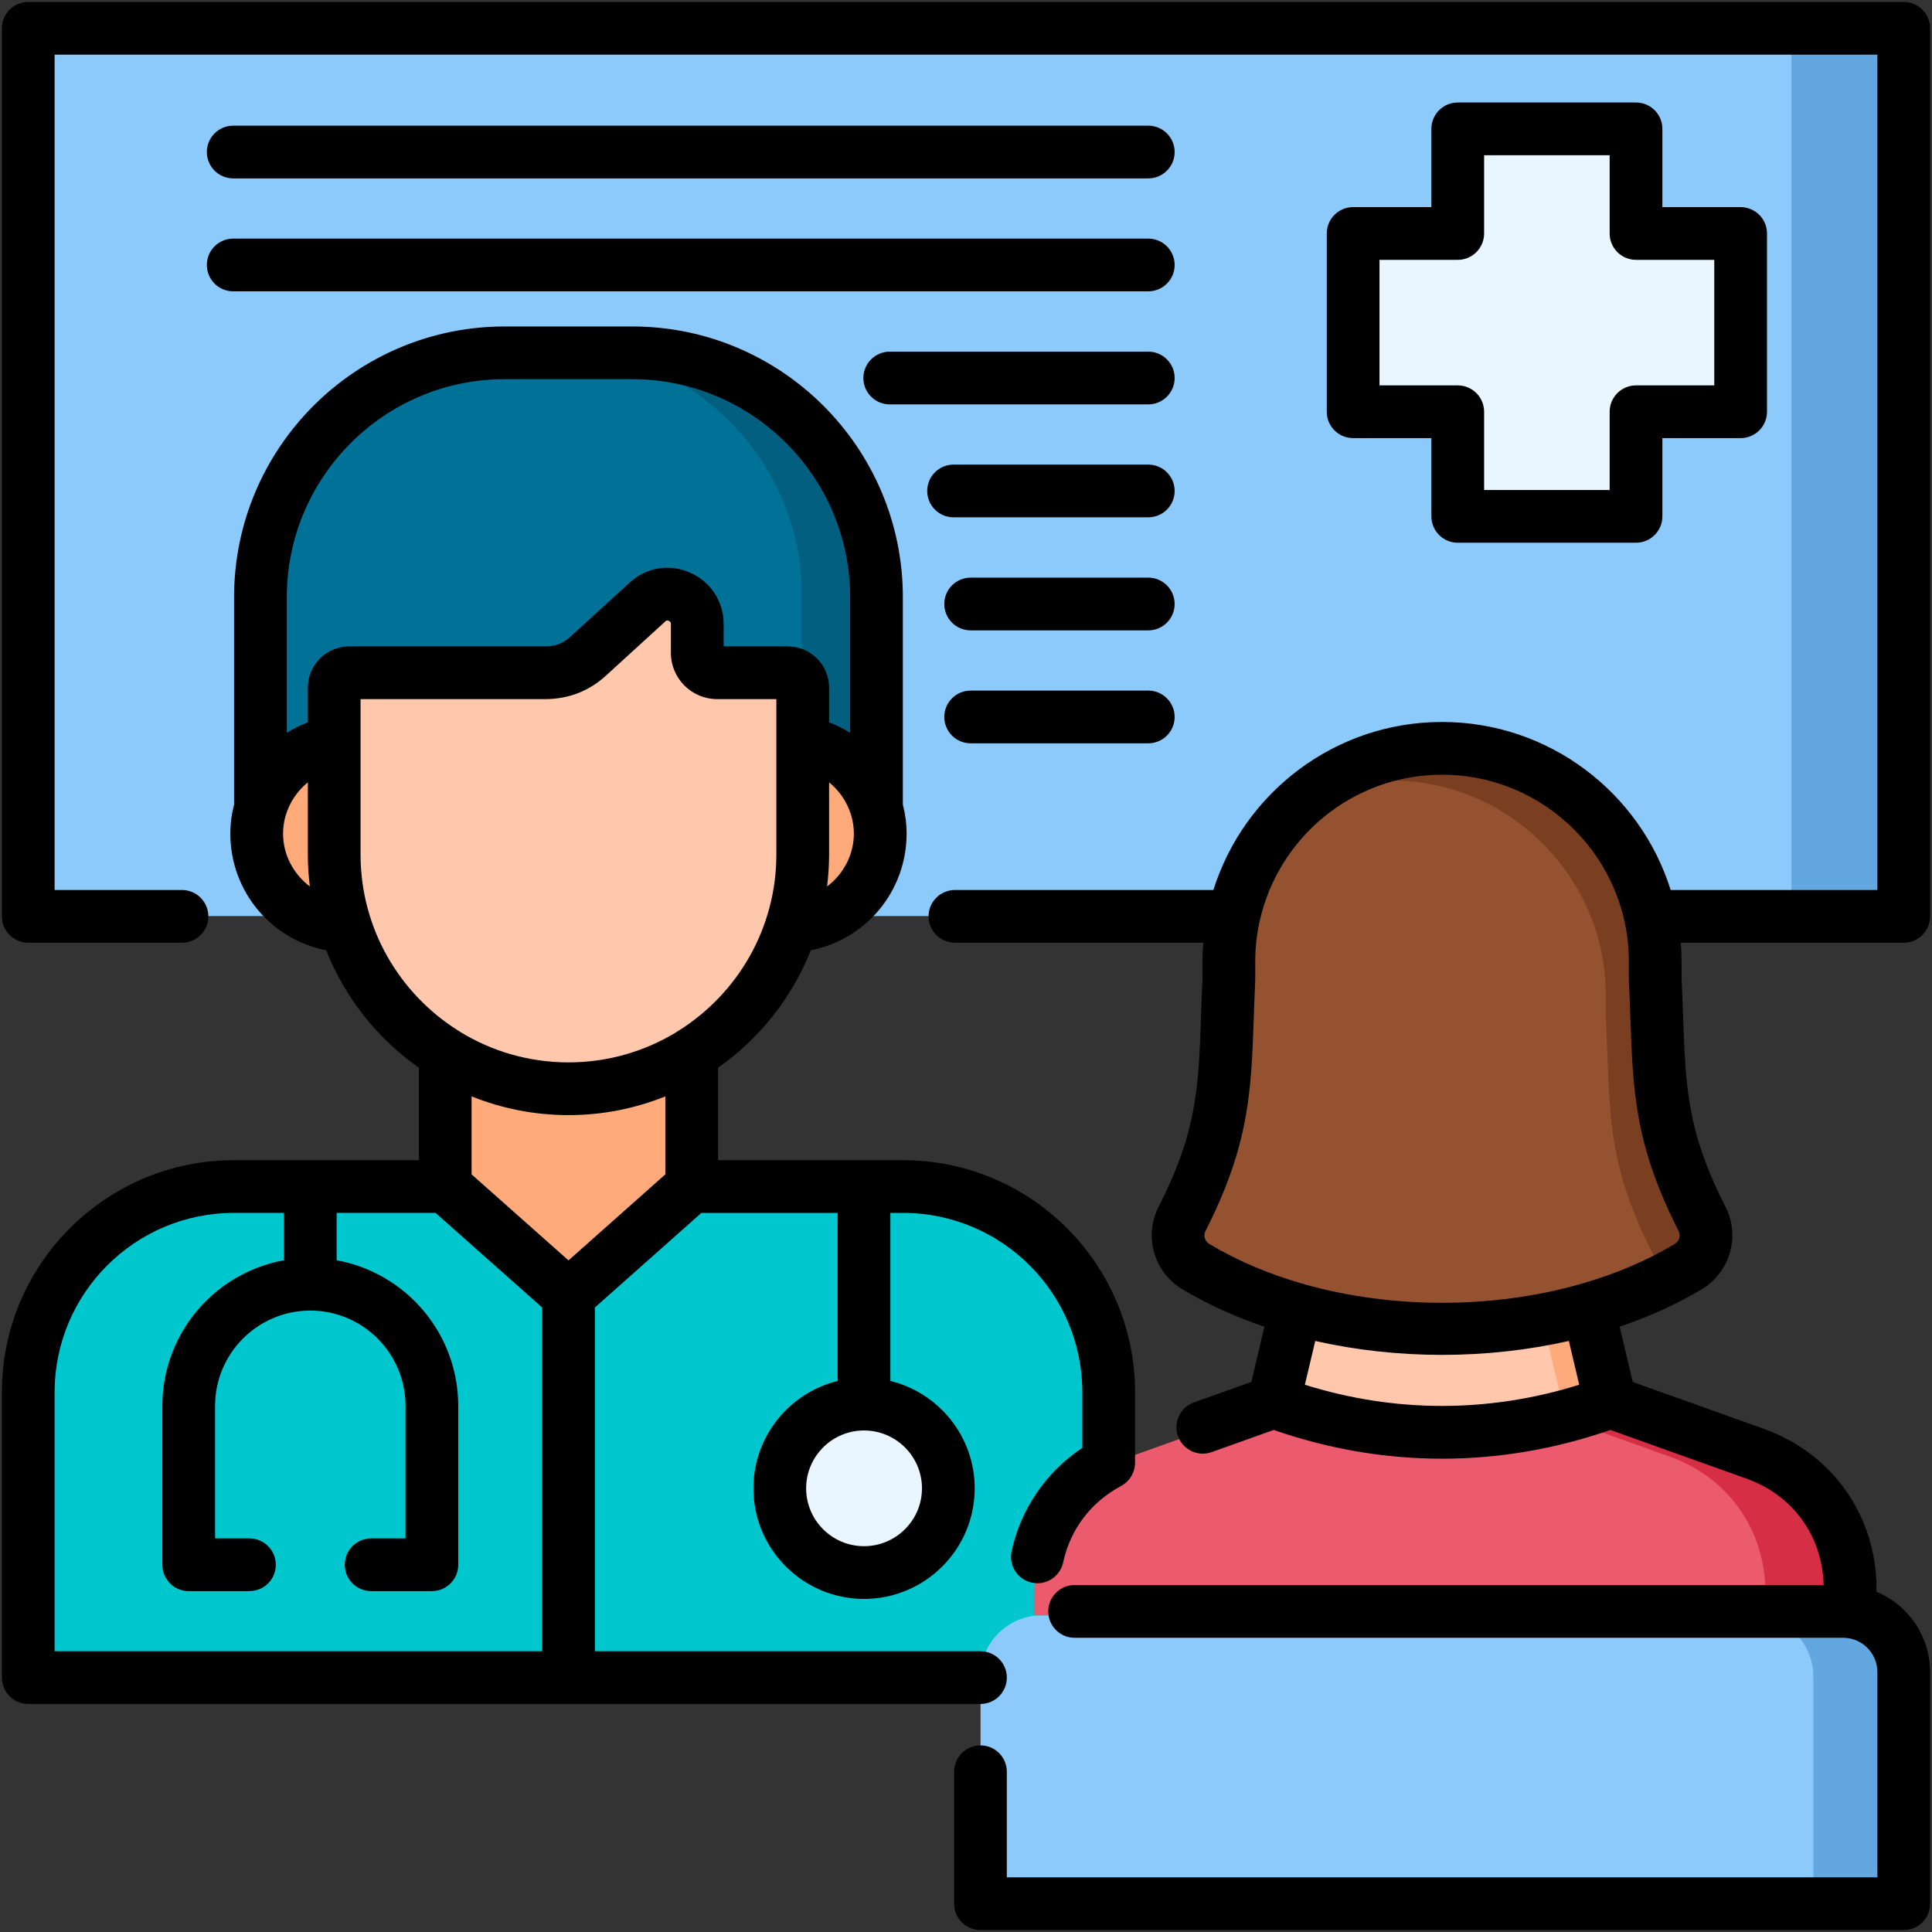 <svg id="Layer_1" enable-background="new 0 0 512 512" viewBox="0 0 512 512" xmlns="http://www.w3.org/2000/svg"><rect x="0" y="0" width="512" height="512" fill="#333333" stroke="none"/><g><g><path clip-rule="evenodd" d="m5.974 5.989h500.051v236.776h-500.051z" fill="#8dcafc" fill-rule="evenodd"/></g><g><path clip-rule="evenodd" d="m387.111 32.8h47.532v27.893h27.892v47.532h-27.892v27.893h-47.532v-27.893h-27.893v-47.532h27.893z" fill="#eaf6ff" fill-rule="evenodd"/></g><g><path clip-rule="evenodd" d="m5.974 445.728h288.066v-76.108c0-30.141-24.677-54.818-54.818-54.818h-178.43c-30.141 0-54.818 24.677-54.818 54.818z" fill="#00c7ce" fill-rule="evenodd"/></g><g><path clip-rule="evenodd" d="m117.148 277.261h65.719v37.456l-32.846 29.174-32.873-29.174z" fill="#ffaa7b" fill-rule="evenodd"/></g><g><path clip-rule="evenodd" d="m228.833 417.722c12.353 0 22.457-10.104 22.457-22.457 0-12.381-10.104-22.457-22.457-22.457-12.381 0-22.457 10.076-22.457 22.457 0 12.353 10.076 22.457 22.457 22.457z" fill="#eaf6ff" fill-rule="evenodd"/></g><g><path clip-rule="evenodd" d="m67.88 222.813h164.283v-65.15c0-35.834-29.316-65.15-65.15-65.15h-34.012c-35.805 0-65.121 29.316-65.121 65.15z" fill="#017297" fill-rule="evenodd"/></g><g><path clip-rule="evenodd" d="m259.857 506.011h246.169v-61.763c0-8.88-7.286-16.167-16.166-16.167h-213.837c-8.909 0-16.167 7.286-16.167 16.167v61.763z" fill="#8dcafc" fill-rule="evenodd"/></g><g><path clip-rule="evenodd" d="m274.116 428.082h108.811 108.811v-6.091c0-16.451-9.848-30.426-25.303-35.948l-52.513-18.785h-30.995-30.967l-52.513 18.785c-15.483 5.522-25.331 19.497-25.331 35.948z" fill="#ec5a6e" fill-rule="evenodd"/></g><g><path clip-rule="evenodd" d="m474.746 5.989h31.28v236.776h-31.28z" fill="#62a7e0" fill-rule="evenodd"/></g><g><path clip-rule="evenodd" d="m480.552 506.011h25.474v-61.763c0-8.88-7.286-16.167-16.166-16.167h-25.474c8.88 0 16.167 7.286 16.167 16.167v61.763z" fill="#62a7e0" fill-rule="evenodd"/></g><g><path clip-rule="evenodd" d="m467.858 428.082h23.88v-6.091c0-16.451-9.848-30.426-25.303-35.948l-52.513-18.785h-23.88l52.513 18.785c15.455 5.522 25.303 19.497 25.303 35.948z" fill="#d62f45" fill-rule="evenodd"/></g><g><path clip-rule="evenodd" d="m345.215 342.041h75.453l7.172 30.198c-29.288 10.759-60.51 10.759-89.798 0z" fill="#ffc7ab" fill-rule="evenodd"/></g><g><path clip-rule="evenodd" d="m345.215 342.041h75.453l7.172 30.198c-4.241 1.537-8.482 2.875-12.779 3.985l-7.144-30.198h-63.67z" fill="#ffaa7b" fill-rule="evenodd"/></g><g><path clip-rule="evenodd" d="m382.927 197.994c31.251 0 56.839 25.559 56.839 56.81v4.753c1.224 25.901-.199 38.965 12.495 63.898 2.305 4.525.712 10.047-3.643 12.665-36.773 22.144-94.58 22.144-131.381 0-4.355-2.619-5.92-8.14-3.615-12.665 12.666-24.933 11.271-37.997 12.495-63.898v-4.753c-.001-31.251 25.558-56.81 56.81-56.81z" fill="#945230" fill-rule="evenodd"/></g><g><path clip-rule="evenodd" d="m382.927 197.994c31.251 0 56.839 25.559 56.839 56.81v4.753c1.224 25.901-.199 38.965 12.495 63.898 2.305 4.525.712 10.047-3.643 12.665-3.501 2.106-7.172 4.013-11.015 5.721 1.765-2.789 2.021-6.404.427-9.535-12.694-24.933-11.271-37.997-12.495-63.897v-4.753c0-31.252-25.587-56.81-56.839-56.81-7.941 0-15.54 1.651-22.428 4.639 9.904-8.425 22.712-13.491 36.659-13.491z" fill="#7a3e20" fill-rule="evenodd"/></g><g><path clip-rule="evenodd" d="m212.467 222.813h19.696v-65.15c0-35.834-29.316-65.15-65.15-65.15h-19.696c35.834 0 65.15 29.316 65.15 65.15z" fill="#025f80" fill-rule="evenodd"/></g><g><path clip-rule="evenodd" d="m91.56 196.087h116.922c13.548 0 24.648 11.072 24.648 24.62v.028c0 13.548-11.1 24.62-24.648 24.62h-116.922c-13.576 0-24.648-11.072-24.648-24.62v-.028c0-13.548 11.072-24.62 24.648-24.62z" fill="#ffaa7b" fill-rule="evenodd"/></g><g><path clip-rule="evenodd" d="m91.532 177.815h52.228c4.469 0 8.311-1.48 11.613-4.497l15.683-14.345c2.362-2.192 5.607-2.704 8.567-1.423 2.932 1.31 4.725 4.042 4.725 7.258v7.713c0 2.932 2.362 5.294 5.294 5.294h18.842c2.192 0 3.985 1.793 3.985 3.956v44.515c0 34.354-28.121 62.474-62.446 62.474-34.354 0-62.474-28.121-62.474-62.474v-44.515c-.002-2.163 1.791-3.956 3.983-3.956z" fill="#ffc7ab" fill-rule="evenodd"/></g></g><path d="m511.5 242.845v-235.343c0-3.859-3.129-6.987-6.987-6.987h-497.026c-3.858-.001-6.987 3.128-6.987 6.987v235.343c0 3.859 3.129 6.987 6.987 6.987h40.737c3.859 0 6.987-3.129 6.987-6.987s-3.129-6.987-6.987-6.987h-33.75v-221.369h483.05v221.368h-54.776c-8.081-25.775-32.186-44.528-60.591-44.528s-52.51 18.753-60.59 44.528h-68.497c-3.859 0-6.987 3.129-6.987 6.987s3.129 6.987 6.987 6.987h65.818c-.128 1.645-.214 3.302-.214 4.98v4.564c-.158 3.453-.271 6.678-.378 9.733-.67 19.157-1.074 30.721-11.28 50.766-3.935 7.724-1.19 17.277 6.245 21.748 6.691 4.026 14.048 7.338 21.824 9.969l-3.466 14.638-15.209 5.429c-3.635 1.297-5.529 5.296-4.232 8.93 1.02 2.859 3.711 4.641 6.582 4.641.779 0 1.572-.132 2.348-.408l16.442-5.869c14.62 5.075 29.613 7.617 44.607 7.617 14.993 0 29.985-2.542 44.604-7.616l36.023 12.884c12.372 4.412 20.145 15.175 20.503 28.216h-198.502c-3.859 0-6.987 3.129-6.987 6.987s3.128 6.987 6.987 6.987h203.659c5.007 0 9.081 4.074 9.081 9.081v54.401h-230.704v-27.979c0-3.859-3.129-6.987-6.987-6.987-3.859 0-6.988 3.129-6.988 6.987v34.966c0 3.859 3.129 6.987 6.988 6.987h244.679c3.859 0 6.987-3.129 6.987-6.987v-61.389c0-9.597-5.895-17.84-14.253-21.306.031-.268.052-.54.052-.817 0-19.244-11.704-35.853-29.812-42.31l-34.789-12.443-3.467-14.642c7.776-2.631 15.133-5.942 21.822-9.967 7.438-4.472 10.182-14.025 6.248-21.748-10.176-19.987-10.586-31.511-11.266-50.603-.111-3.106-.228-6.386-.393-9.902v-4.56c0-1.678-.085-3.335-.214-4.98h59.085c3.858.003 6.987-3.125 6.987-6.984zm-92.99 124.123c-23.902 7.488-48.801 7.488-72.702 0l2.746-11.599c10.85 2.449 22.224 3.689 33.605 3.689 11.379-.001 22.752-1.241 33.603-3.691zm25.339-37.32c-7.36 4.428-15.612 7.905-24.368 10.449-.049.01-.098.015-.147.027-.291.069-.57.16-.842.262-23.085 6.492-49.581 6.492-72.666 0-.273-.102-.551-.194-.842-.262-.049-.012-.098-.017-.147-.027-8.757-2.544-17.01-6.021-24.371-10.45-1.196-.72-1.624-2.194-.995-3.43 11.611-22.805 12.107-36.989 12.794-56.619.107-3.055.219-6.281.379-9.74.005-.107.007-.215.007-.322v-4.724c0-3.429.352-6.778 1.019-10.012.069-.237.124-.479.168-.725 4.92-22.152 24.71-38.77 48.321-38.77 27.298 0 49.507 22.209 49.507 49.508v4.724c0 .11.002.22.008.33.166 3.521.283 6.801.393 9.905.697 19.567 1.2 33.705 12.78 56.447.629 1.234.201 2.708-.998 3.429zm-10.287-302.485h-47.244c-3.859 0-6.987 3.129-6.987 6.987v20.736h-20.736c-3.859 0-6.987 3.129-6.987 6.987v47.244c0 3.859 3.129 6.987 6.987 6.987h20.736v20.736c0 3.859 3.129 6.987 6.987 6.987h47.244c3.859 0 6.987-3.129 6.987-6.987v-20.736h20.736c3.859 0 6.987-3.129 6.987-6.987v-47.242c0-3.859-3.129-6.987-6.987-6.987h-20.736v-20.737c0-3.859-3.128-6.988-6.987-6.988zm20.736 41.699v33.269h-20.736c-3.859 0-6.987 3.129-6.987 6.987v20.736h-33.269v-20.736c0-3.859-3.129-6.987-6.987-6.987h-20.736v-33.269h20.736c3.859 0 6.987-3.129 6.987-6.987v-20.737h33.269v20.736c0 3.859 3.129 6.987 6.987 6.987h20.736zm-399.481-28.572c0-3.859 3.129-6.987 6.987-6.987h242.501c3.859 0 6.987 3.129 6.987 6.987s-3.129 6.987-6.987 6.987h-242.501c-3.859 0-6.987-3.128-6.987-6.987zm0 29.93c0-3.859 3.129-6.987 6.987-6.987h242.501c3.859 0 6.987 3.129 6.987 6.987 0 3.859-3.129 6.987-6.987 6.987h-242.501c-3.859.001-6.987-3.128-6.987-6.987zm256.475 29.959c0 3.859-3.129 6.987-6.987 6.987h-68.518c-3.859 0-6.987-3.129-6.987-6.987 0-3.859 3.129-6.987 6.987-6.987h68.518c3.859-.001 6.987 3.128 6.987 6.987zm0 29.931c0 3.859-3.129 6.987-6.987 6.987h-51.601c-3.859 0-6.987-3.129-6.987-6.987s3.129-6.987 6.987-6.987h51.601c3.859 0 6.987 3.128 6.987 6.987zm0 29.959c0 3.859-3.129 6.987-6.987 6.987h-47.074c-3.859 0-6.987-3.129-6.987-6.987 0-3.859 3.128-6.988 6.987-6.988h47.074c3.859 0 6.987 3.129 6.987 6.988zm0 29.93c0 3.859-3.129 6.987-6.987 6.987h-47.074c-3.859 0-6.987-3.129-6.987-6.987 0-3.859 3.128-6.988 6.987-6.988h47.074c3.859.001 6.987 3.129 6.987 6.988zm-44.471 254.581c0-3.859-3.129-6.988-6.987-6.988h-102.184v-91.094l28.219-25.064h36.113v44.529c-12.797 3.143-22.321 14.707-22.321 28.46 0 16.161 13.148 29.308 29.309 29.308 16.176 0 29.336-13.148 29.336-29.308 0-13.755-9.536-25.321-22.349-28.461v-44.527h3.366c26.191 0 47.499 21.308 47.499 47.499v14.759c-9.558 6.359-16.3 16.141-18.739 27.415-.816 3.772 1.58 7.491 5.352 8.307.498.108.995.159 1.484.159 3.219 0 6.114-2.238 6.823-5.511 1.901-8.79 7.357-15.987 15.362-20.268.002-.001.003-.002.005-.003.408-.219.793-.477 1.148-.77.147-.121.284-.25.419-.381.026-.025.054-.047.079-.072.125-.125.241-.258.355-.391.033-.038.068-.073.1-.112.095-.116.181-.237.268-.359.046-.064.096-.126.14-.192.065-.097.121-.198.181-.297.058-.097.12-.193.173-.293.039-.073.071-.149.107-.223.064-.131.129-.261.186-.396.021-.051.037-.104.057-.155.062-.159.122-.319.173-.484.012-.041.02-.082.032-.123.05-.174.097-.349.133-.529.091-.452.137-.913.138-1.377 0-.001 0-.003 0-.004v-18.699c0-33.897-27.577-61.474-61.474-61.474h-49.026v-24.496c10.954-7.708 19.57-18.51 24.574-31.132 14.568-2.85 25.386-15.605 25.386-30.911 0-2.642-.348-5.225-.99-7.707v-54.956c0-39.559-32.171-71.743-71.715-71.743h-33.806c-39.543 0-71.714 32.184-71.714 71.743v54.956c-.642 2.482-.99 5.065-.99 7.707 0 15.307 10.819 28.063 25.388 30.911 5.005 12.617 13.619 23.416 24.571 31.123v24.505h-49.028c-33.897 0-61.474 27.577-61.474 61.474v75.647c0 3.859 3.129 6.987 6.987 6.987h252.346c3.859-.002 6.988-3.13 6.988-6.989zm-22.49-50.158c0 8.455-6.891 15.333-15.361 15.333-8.455 0-15.334-6.878-15.334-15.333s6.879-15.333 15.334-15.333c8.47 0 15.361 6.879 15.361 15.333zm-18.758-178.342c.026.088.053.175.082.262.408 1.469.627 3.006.627 4.579 0 5.655-2.812 10.772-7.1 14.001.34-2.774.536-5.592.536-8.456v-19.138c2.767 2.244 4.837 5.3 5.855 8.752zm-91.828-115.59h33.806c31.838 0 57.74 25.914 57.74 57.768v35.935c-1.75-1.095-3.615-2.021-5.573-2.757v-9.216c0-6.021-4.912-10.92-10.948-10.92h-17.002v-5.941c0-5.967-3.404-11.18-8.915-13.617-5.507-2.406-11.652-1.373-15.995 2.658l-15.641 14.281c-1.939 1.787-4.092 2.62-6.777 2.62h-51.913c-6.037 0-10.948 4.899-10.948 10.92v9.216c-1.958.736-3.824 1.662-5.573 2.757v-35.935c0-31.854 25.902-57.769 57.739-57.769zm-58.102 115.852c.029-.087.056-.173.082-.262 1.018-3.452 3.088-6.508 5.854-8.753v19.138c0 2.865.196 5.683.537 8.457-4.288-3.229-7.1-8.346-7.1-14.001 0-1.574.219-3.11.627-4.579zm19.911 10.123v-41.191h48.885c6.234 0 11.701-2.126 16.225-6.297l15.658-14.296c.246-.228.489-.33.907-.147.471.209.564.46.564.824v7.666c0 6.755 5.495 12.249 12.249 12.249h15.701v41.191c0 19.579-10.277 36.792-25.71 46.562-.306.163-.595.352-.872.557-8.319 5.051-18.075 7.962-28.498 7.962-10.458 0-20.245-2.928-28.584-8.005-.244-.177-.495-.344-.761-.488-15.464-9.765-25.764-26.991-25.764-46.587zm55.109 69.056c9.066 0 17.72-1.774 25.659-4.963v20.664l-25.661 22.793-25.685-22.794v-20.67c7.946 3.194 16.61 4.97 25.687 4.97zm-136.188 73.412c0-26.191 21.308-47.499 47.499-47.499h13.268v12.547c-18.296 3.309-32.222 19.353-32.222 38.601v42.095c0 3.859 3.129 6.987 6.987 6.987h16.097c3.859 0 6.987-3.129 6.987-6.987s-3.129-6.987-6.987-6.987h-9.109v-35.108c0-13.93 11.32-25.262 25.235-25.262s25.235 11.333 25.235 25.262v35.108h-9.11c-3.859 0-6.987 3.129-6.987 6.987s3.129 6.987 6.987 6.987h16.097c3.859 0 6.987-3.129 6.987-6.987v-42.095c0-19.248-13.926-35.292-32.222-38.601v-12.547h26.212l28.246 25.066v91.092h-129.2v-68.659z"/></svg>